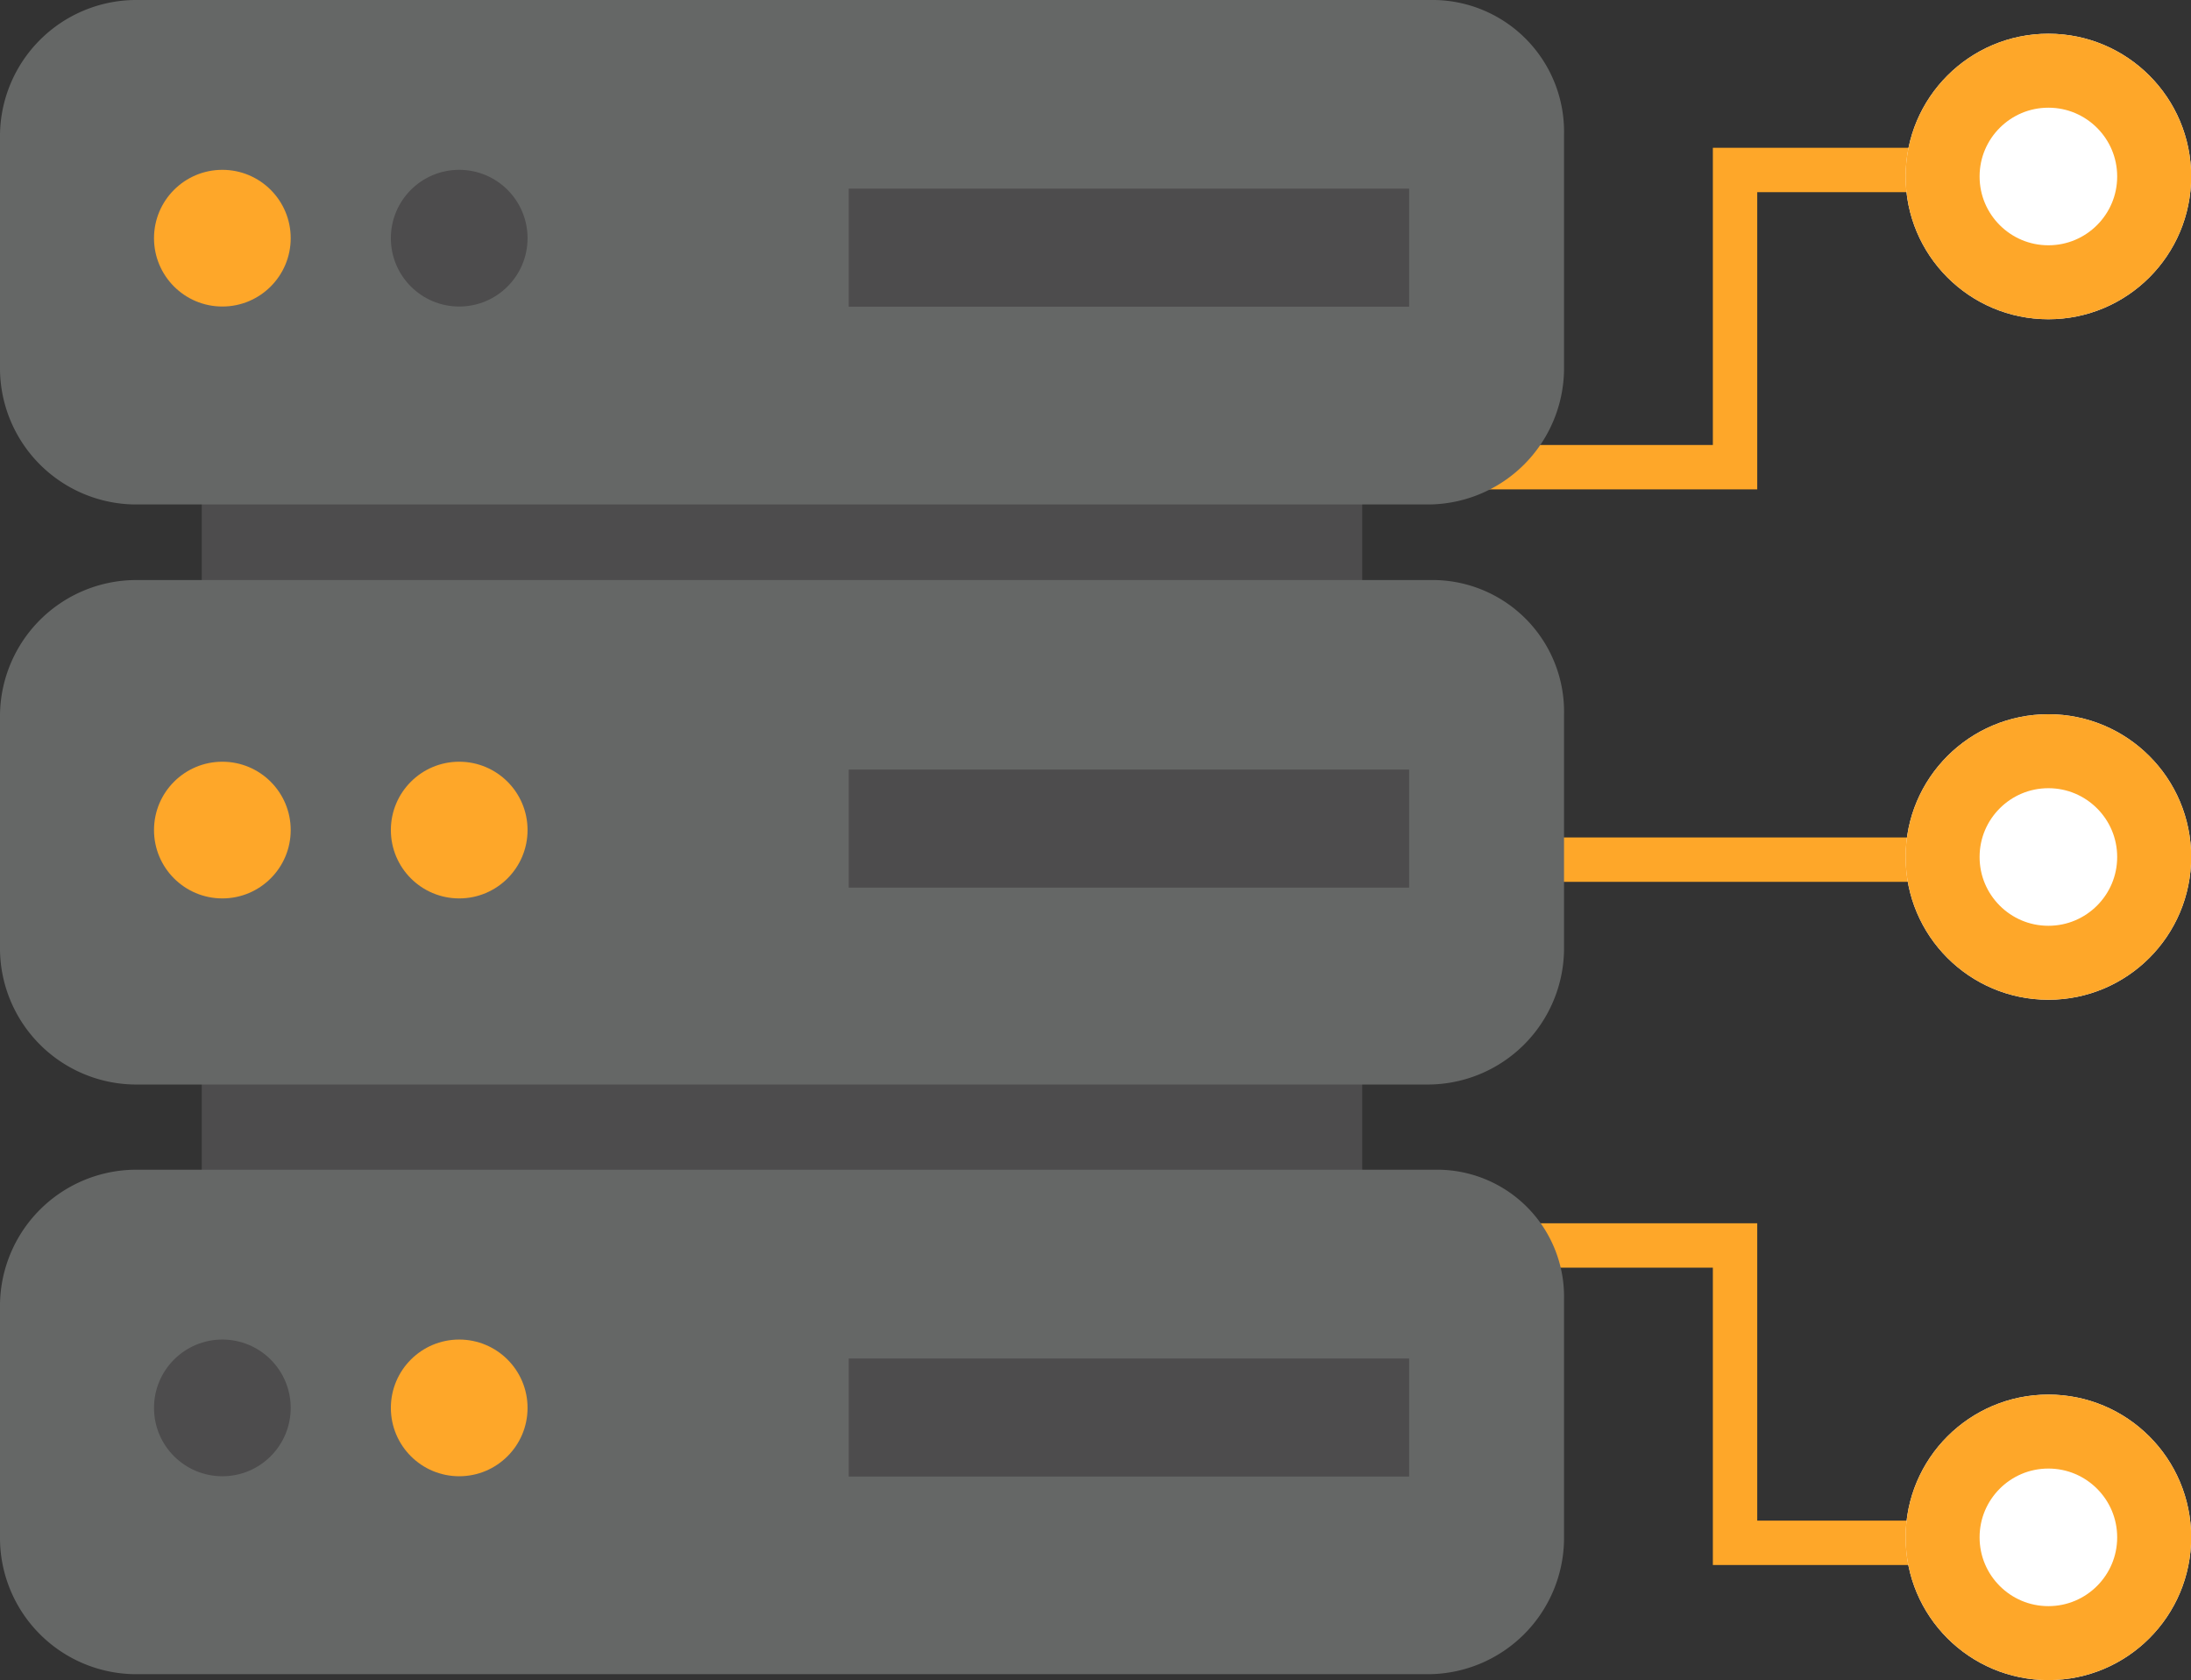 <?xml version="1.0" encoding="UTF-8"?>
<svg xmlns="http://www.w3.org/2000/svg" id="Layer_1" data-name="Layer 1" viewBox="0 0 148.1 113.57">
  <rect x="0" y="0" width="148.1" height="113.57" fill="#333333" stroke="none"/>
  <defs>
    <style>.cls-1,.cls-3{fill:none;stroke:#fea729;}.cls-1{stroke-width:3px;}.cls-2{fill:#fff;}.cls-3{stroke-width:5px;}.cls-4{fill:#4d4c4d;}.cls-5{fill:#656766;}.cls-6{fill:#fea729;}</style>
  </defs>
  <g id="Group_158" data-name="Group 158">
    <g id="Group_157" data-name="Group 157">
      <path id="Path_137" data-name="Path 137" class="cls-1" d="M100,58.11h34.86"></path>
      <path id="Path_138" data-name="Path 138" class="cls-1" d="M100,31.58h17.28V11.49h18.27"></path>
      <path id="Path_139" data-name="Path 139" class="cls-1" d="M100,84.19h17.28v20.1h18.27"></path>
      <g id="Ellipse_100" data-name="Ellipse 100">
        <circle class="cls-2" cx="138.46" cy="11.93" r="9.65"></circle>
        <circle class="cls-3" cx="138.46" cy="11.93" r="7.15"></circle>
      </g>
      <g id="Ellipse_101" data-name="Ellipse 101">
        <circle class="cls-2" cx="138.46" cy="57.93" r="9.65"></circle>
        <circle class="cls-3" cx="138.46" cy="57.93" r="7.15"></circle>
      </g>
      <g id="Ellipse_102" data-name="Ellipse 102">
        <circle class="cls-2" cx="138.46" cy="103.92" r="9.65"></circle>
        <circle class="cls-3" cx="138.46" cy="103.92" r="7.15"></circle>
      </g>
    </g>
    <g id="Group_137" data-name="Group 137">
      <rect id="Rectangle_107" data-name="Rectangle 107" class="cls-4" x="13.64" y="65.95" width="78.44" height="17.05"></rect>
      <rect id="Rectangle_110" data-name="Rectangle 110" class="cls-4" x="13.64" y="28.96" width="78.44" height="17.05"></rect>
      <path id="Path_135" data-name="Path 135" class="cls-5" d="M97,39.21H9.09A9.22,9.22,0,0,0,0,48.31V64.22a9.22,9.22,0,0,0,9.09,9.09H96.62a9.22,9.22,0,0,0,9.1-9.09V48.31a8.9,8.9,0,0,0-8.7-9.1Z"></path>
      <path id="Path_140" data-name="Path 140" class="cls-5" d="M97,0H9.09A9.22,9.22,0,0,0,0,9.09V25A9.22,9.22,0,0,0,9.09,34.1H96.62a9.22,9.22,0,0,0,9.1-9.09V9.09A8.9,8.9,0,0,0,97,0Z"></path>
      <path id="Path_136" data-name="Path 136" class="cls-5" d="M97,79.07H9.09A9.22,9.22,0,0,0,0,88.17v15.91a9.22,9.22,0,0,0,9.09,9.09H96.62a9.22,9.22,0,0,0,9.1-9.09V87.79a8.58,8.58,0,0,0-8.43-8.72Z"></path>
      <circle id="Ellipse_96" data-name="Ellipse 96" class="cls-4" cx="15.03" cy="95.17" r="4.62"></circle>
      <circle id="Ellipse_99" data-name="Ellipse 99" class="cls-6" cx="15.03" cy="56.11" r="4.62"></circle>
      <circle id="Ellipse_103" data-name="Ellipse 103" class="cls-6" cx="15.03" cy="16.1" r="4.62"></circle>
      <circle id="Ellipse_97" data-name="Ellipse 97" class="cls-6" cx="31.04" cy="95.17" r="4.62"></circle>
      <circle id="Ellipse_98" data-name="Ellipse 98" class="cls-6" cx="31.04" cy="56.11" r="4.62"></circle>
      <circle id="Ellipse_104" data-name="Ellipse 104" class="cls-4" cx="31.04" cy="16.1" r="4.62"></circle>
      <rect id="Rectangle_108" data-name="Rectangle 108" class="cls-4" x="57.37" y="52.02" width="37.88" height="7.98"></rect>
      <rect id="Rectangle_111" data-name="Rectangle 111" class="cls-4" x="57.37" y="12.75" width="37.88" height="7.98"></rect>
      <rect id="Rectangle_109" data-name="Rectangle 109" class="cls-4" x="57.37" y="91.83" width="37.88" height="7.98"></rect>
    </g>
  </g>
</svg>
